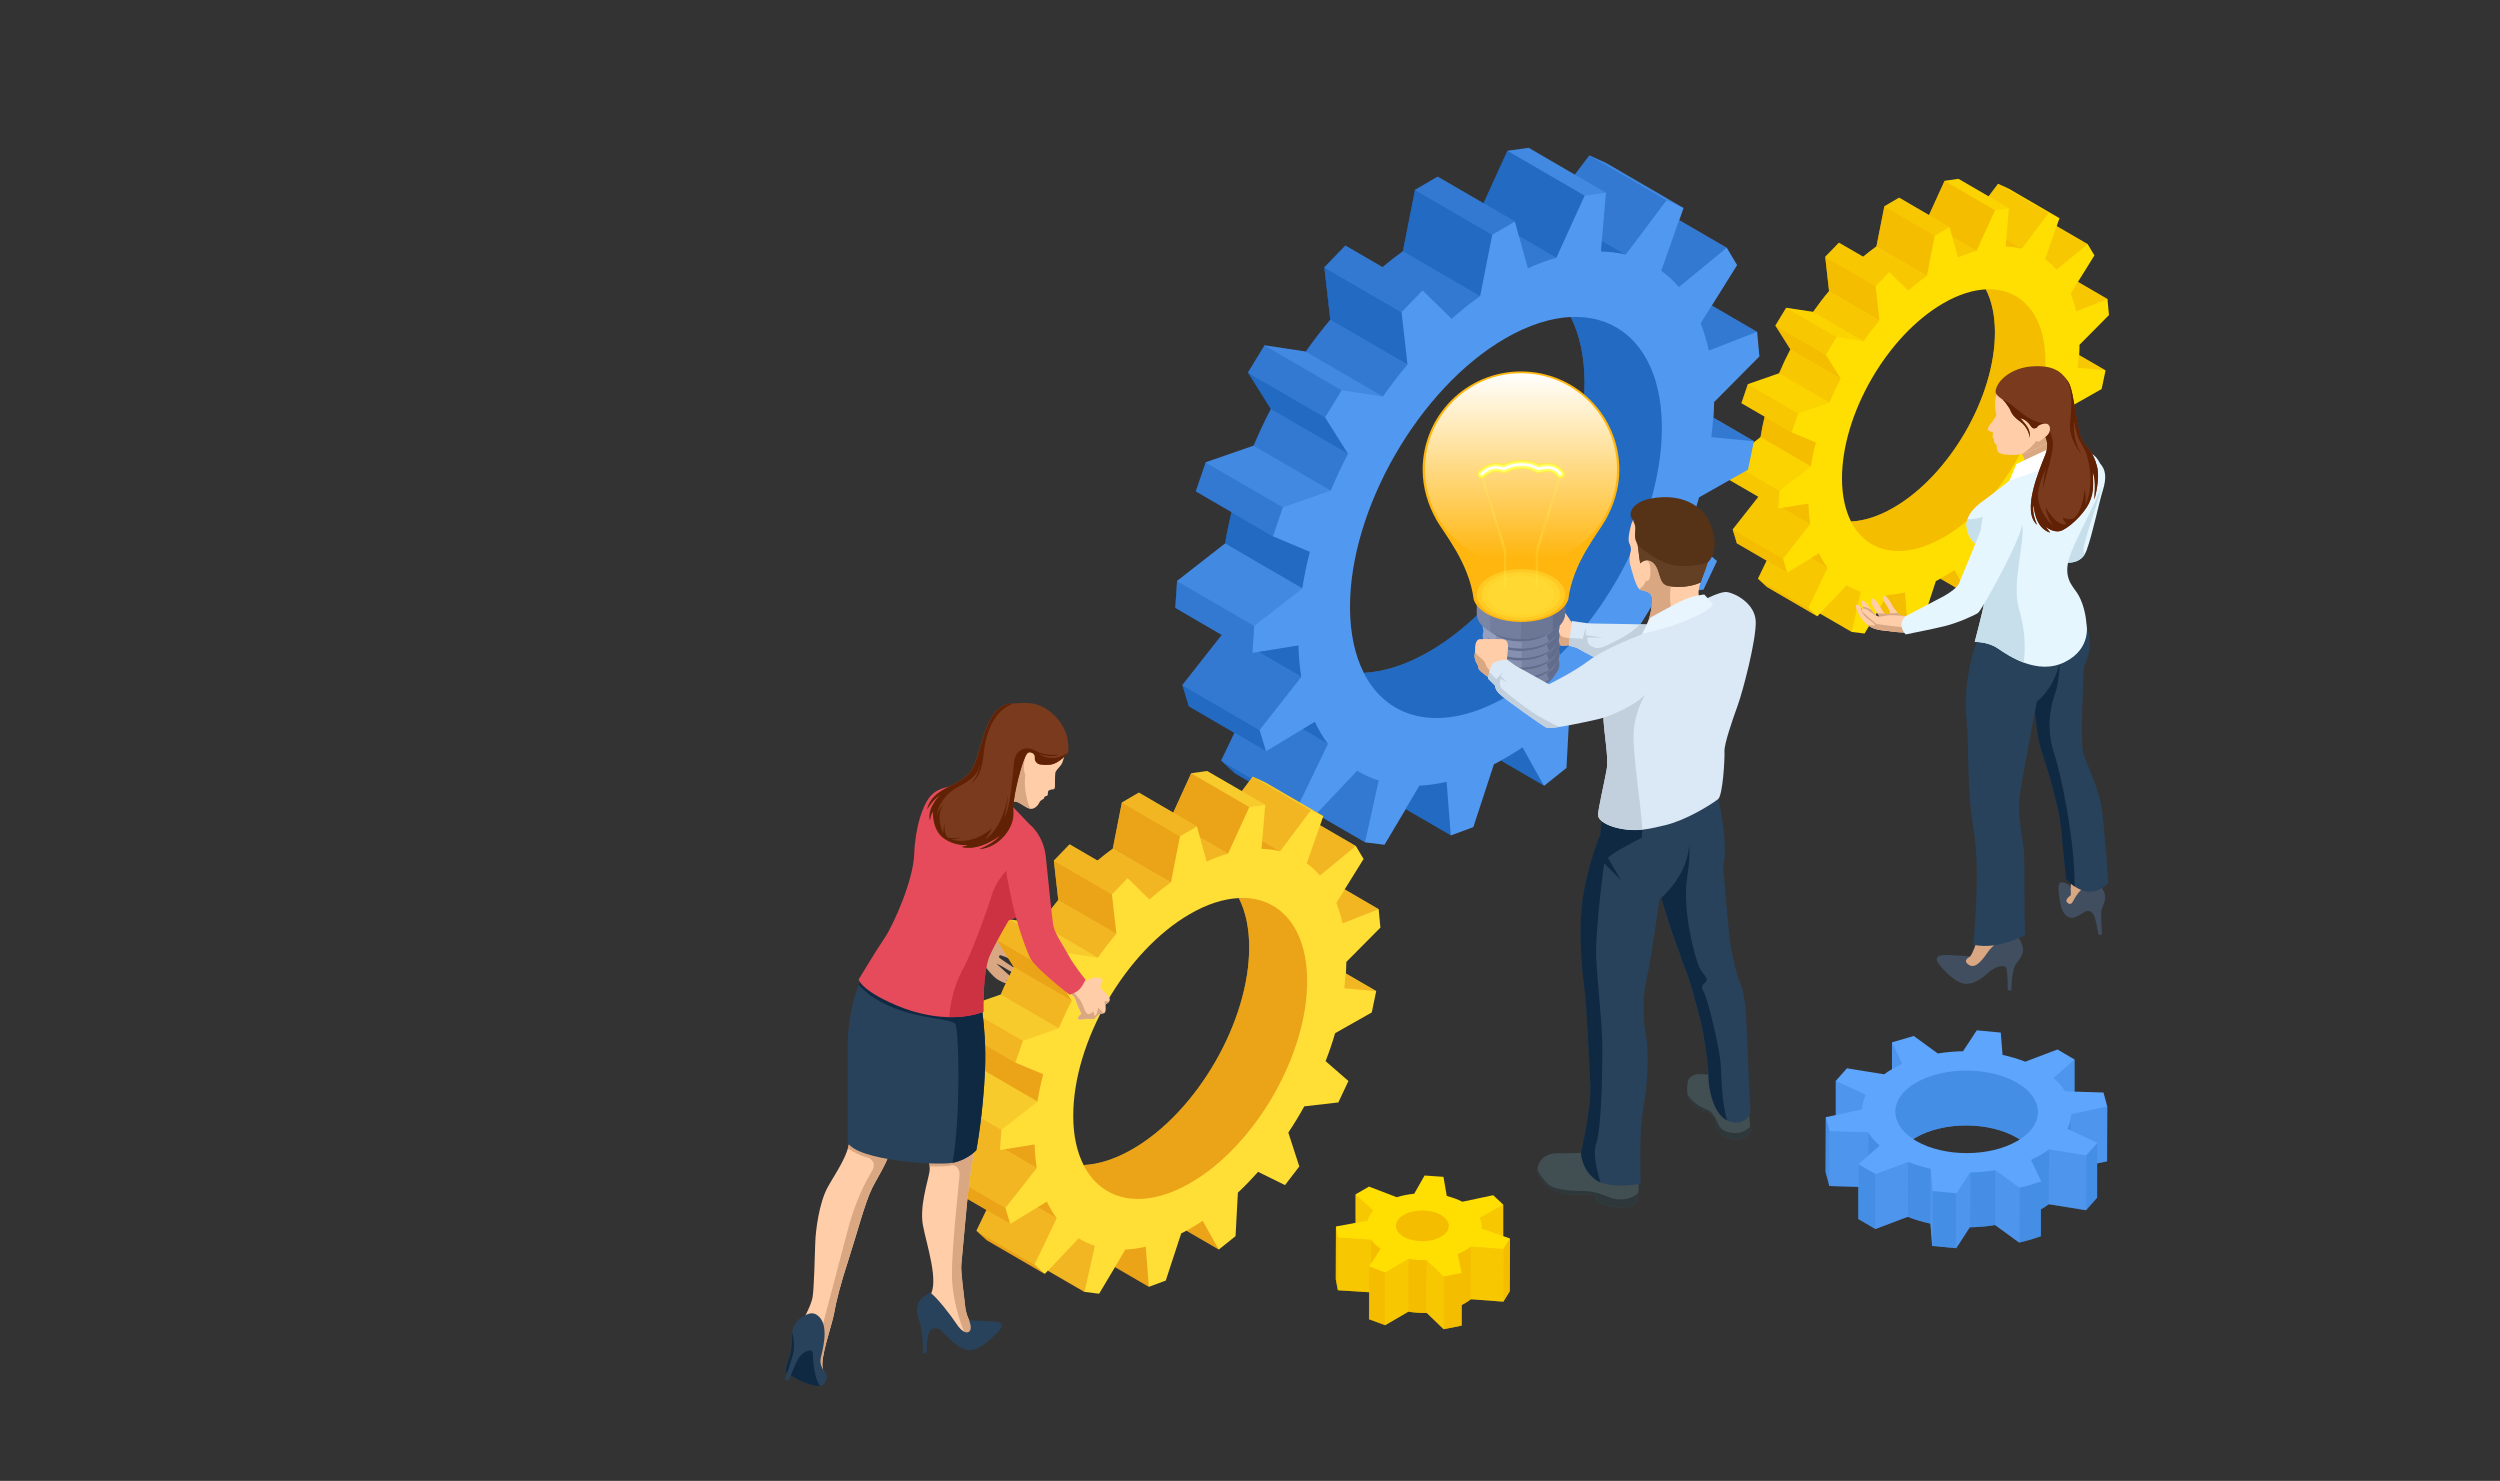 <?xml version="1.0" encoding="UTF-8"?>
<svg xmlns="http://www.w3.org/2000/svg" xmlns:xlink="http://www.w3.org/1999/xlink" viewBox="0 0 287 170">
  <rect x="0" y="0" width="287" height="170" fill="#333333" stroke="none"/>
  <defs>
    <style>
      .cls-1 {
        fill: none;
      }

      .cls-2 {
        fill: url(#_2);
      }

      .cls-3 {
        mask: url(#mask);
      }

      .cls-4 {
        fill: url(#_2-2);
      }

      .cls-5 {
        fill: #414e5f;
      }

      .cls-6 {
        opacity: .3;
      }

      .cls-6, .cls-7, .cls-8 {
        fill: #626d8d;
      }

      .cls-7, .cls-9 {
        opacity: .6;
      }

      .cls-10 {
        opacity: .5;
      }

      .cls-10, .cls-11 {
        fill: #ffde36;
      }

      .cls-12 {
        fill: #414e52;
      }

      .cls-13 {
        fill: #5198f0;
      }

      .cls-9, .cls-14, .cls-15, .cls-16 {
        mix-blend-mode: multiply;
      }

      .cls-14 {
        opacity: .2;
      }

      .cls-15, .cls-16 {
        opacity: .4;
      }

      .cls-17 {
        fill: #ffb710;
      }

      .cls-18 {
        fill: #ffff5d;
      }

      .cls-19 {
        fill: #d9a782;
      }

      .cls-20 {
        fill: #2e383b;
      }

      .cls-21 {
        fill: url(#linear-gradient);
      }

      .cls-22 {
        fill: #367ed6;
      }

      .cls-23 {
        fill: #ffcda8;
      }

      .cls-24 {
        fill: #ffcda8;
      }

      .cls-25 {
        fill: #e6f6ff;
      }

      .cls-26 {
        fill: #102942;
      }

      .cls-27 {
        isolation: isolate;
      }

      .cls-28 {
        mask: url(#mask-1);
      }

      .cls-29 {
        fill: #563317;
      }

      .cls-30 {
        fill: #d9a782;
      }

      .cls-31 {
        fill: #612104;
      }

      .cls-32 {
        fill: #7b86a6;
      }

      .cls-33 {
        fill: #495474;
      }

      .cls-34 {
        fill: #7a3a1d;
      }

      .cls-35 {
        fill: #fff;
      }

      .cls-36 {
        fill: #ffde01;
      }

      .cls-37 {
        fill: #ffeb43;
      }

      .cls-38 {
        fill: #5da5fd;
      }

      .cls-39 {
        fill: #044ba3;
      }

      .cls-40 {
        fill: #e8f5ff;
      }

      .cls-41 {
        fill: #29425b;
      }

      .cls-42 {
        fill: #c7deeb;
      }

      .cls-43 {
        fill: #ff7;
      }

      .cls-44, .cls-16 {
        fill: #eca600;
      }

      .cls-45 {
        fill: #fff850;
      }

      .cls-46 {
        fill: #634024;
      }

      .cls-47 {
        fill: #95a0c0;
      }

      .cls-48 {
        fill: #e54b5a;
      }

      .cls-49 {
        fill: #cc3241;
      }

      .cls-50 {
        fill: #de7b04;
      }

      .cls-51 {
        fill: #dbe8f5;
      }

      .cls-52 {
        fill: #c2cfdc;
      }
    </style>
    <linearGradient id="linear-gradient" x1="5329.62" y1="42.8" x2="5329.62" y2="64.01" gradientTransform="translate(5504.23) rotate(-180) scale(1 -1)" gradientUnits="userSpaceOnUse">
      <stop offset="0" stop-color="#fff"/>
      <stop offset="1" stop-color="#ffb710"/>
    </linearGradient>
    <linearGradient id="_2" data-name="   2" x1="5326.45" y1="56.34" x2="5326.45" y2="67.34" gradientTransform="translate(5504.23) rotate(-180) scale(1 -1)" gradientUnits="userSpaceOnUse">
      <stop offset="0" stop-color="#fff"/>
      <stop offset="1" stop-color="#000"/>
    </linearGradient>
    <mask id="mask" x="176.3" y="54.55" width="2.97" height="12.9" maskUnits="userSpaceOnUse">
      <polygon class="cls-2" points="176.3 67.45 176.57 67.45 176.57 63.24 179.27 54.62 179 54.55 176.3 63.2 176.3 67.45"/>
    </mask>
    <linearGradient id="_2-2" data-name="   2" x1="61.44" y1="56.34" x2="61.44" y2="67.34" gradientTransform="translate(110)" xlink:href="#_2"/>
    <mask id="mask-1" x="169.96" y="54.55" width="2.97" height="12.9" maskUnits="userSpaceOnUse">
      <polygon class="cls-4" points="172.93 67.45 172.65 67.45 172.65 63.24 169.96 54.62 170.22 54.55 172.93 63.2 172.93 67.45"/>
    </mask>
  </defs>
  <g class="cls-27">
    <g id="_レイヤー_2" data-name="レイヤー 2">
      <g id="_文字" data-name="文字">
        <g>
          <g>
            <path class="cls-19" d="M112.9,110.71s1.02,1.4,1.69,1.78c.67.38.97.46,1.02.3.05-.16-.1-.31-.1-.31,0,0,.58.33.6.1.02-.22-.25-.62-.25-.62l-1.49-1.34s.52.21,1,.52c.48.32,1.53.86,1.61.67.08-.19.27-.14-.17-.44-.44-.29-2.14-1.41-2.12-1.45.02-.05-.05-.3.21-.25.26.06,2.01.8,2.19.91.18.11.65-.24.29-.48-.37-.24-2.29-1.46-2.29-1.46,0,0,.21-.48.6-.32.4.16,1.56.33,1.56.27s-.16-.43-.95-.88c-.8-.45-2.32-.37-2.32-.37,0,0-1.86,1.61-1.88,1.67-.02.06.82,1.69.82,1.69Z"/>
            <g>
              <path class="cls-36" d="M238.69,39.62l3.42-3.45-.17-1.84-3.39-1.97,1.89-3.04-.77-1.29-3.56-2.07.32-.91-5.79-3.37-1.26-.58-1.09,1.44-3.46-2.01-1.59.23-1.79,3.93-3.43-2-1.69.99-.91,4.6c-.52.37-1.03.77-1.53,1.19l-2.78-1.61-1.57,1.62.44,3.93c-.64.76-1.25,1.56-1.83,2.39l-3.09-.47-1.24,2.04,1.72,2.73c-.47.9-.9,1.82-1.29,2.75l-3.59,1.25-.74,2.18,2.67,1.55c-.19.78-.35,1.56-.47,2.34l-3.6,2.81-.14,2.02,3.49,2.03-2.95,3.75.48,1.59,3.42,1.99-1,2.07,1.03.95,5.79,3.37.3-.32,3.66,2.12,1.45.18,1.59-2.67,3.39,1.97,1.67-.62,1.54-4.7c.18-.09.36-.18.53-.28l3.24,1.88,1.66-1.33.24-4.34c.69-.65,1.37-1.35,2.01-2.08l2.69,1.32,1.43-1.86-1.1-3.38c.56-.85,1.09-1.72,1.59-2.61l3.4-.39,1.01-2.14-2.28-1.98c.36-.92.68-1.86.95-2.79l3.66-2.07.45-2.14-3.03-1.76c.02-.38.04-.76.04-1.13ZM219.15,63.15s.02,0,.03,0h0s-.02,0-.03,0ZM217.38,58.28c-1.74,1.01-3.4,1.52-4.88,1.59-.66-1.3-1.03-2.94-1.04-4.9-.02-7.41,5.19-16.44,11.64-20.16,1.74-1.01,3.4-1.52,4.88-1.59.66,1.3,1.03,2.94,1.04,4.9.02,7.41-5.19,16.44-11.64,20.16Z"/>
              <g class="cls-9">
                <polygon class="cls-44" points="222.11 27.06 216.32 23.69 215.41 28.29 221.21 31.66 222.11 27.06"/>
                <polygon class="cls-44" points="215.76 36.78 215.32 32.86 209.53 29.49 209.97 33.42 215.76 36.78"/>
                <polygon class="cls-44" points="203.8 37.37 205.52 40.1 211.32 43.47 209.6 40.74 203.8 37.37"/>
                <path class="cls-44" d="M230.32,27.5l-.07.81c.65.01,1.27.09,1.86.23l-1.79-1.04Z"/>
                <polygon class="cls-44" points="224.1 27.15 226.91 28.78 229.03 24.13 223.24 20.77 221.45 24.7 223.81 26.07 224.1 27.15"/>
                <path class="cls-44" d="M227.98,33.22c.66,1.3,1.03,2.94,1.04,4.9.02,7.41-5.19,16.44-11.64,20.16-1.74,1.01-3.4,1.52-4.88,1.59,1.84,3.62,5.93,4.52,10.68,1.78,6.45-3.72,11.66-12.75,11.64-20.16-.02-5.41-2.81-8.46-6.83-8.27Z"/>
                <polygon class="cls-44" points="201.8 66.43 202.83 67.38 208.62 70.75 207.59 69.8 201.8 66.43"/>
                <polygon class="cls-44" points="204.69 64.14 198.9 60.78 199.38 62.37 205.17 65.74 204.69 64.14"/>
                <path class="cls-44" d="M207.91,64.08l1.9,1.1c-.37-.5-.7-1.05-.99-1.66l-.91.55Z"/>
                <path class="cls-44" d="M207.82,60.17c-.12-.74-.19-1.53-.22-2.36l-3,.49,3.22,1.87Z"/>
                <path class="cls-44" d="M208.46,50.8l-2.77-1.16-3.12-1.81c-.19.78-.35,1.56-.47,2.34l5.79,3.37c.14-.91.33-1.82.57-2.74Z"/>
                <path class="cls-44" d="M223.21,66.17c-.16.09-.31.18-.47.26l3.24,1.88-1.6-2.87c-.39.26-.77.5-1.17.72Z"/>
                <path class="cls-44" d="M216.66,68.3l-1.05,1.76,3.39,1.97-.31-4.02c-.7.16-1.38.26-2.03.29Z"/>
              </g>
              <g class="cls-15">
                <polygon class="cls-44" points="207.91 64.08 205.17 65.74 202.8 64.36 201.8 66.43 207.59 69.8 209.81 65.18 207.91 64.08"/>
                <path class="cls-44" d="M238.64,40.85c-.03.45-.07.91-.13,1.36l3.16.3-3.03-1.76s0,.07,0,.1Z"/>
                <path class="cls-44" d="M238.55,32.36l-.83,1.34c.25.63.46,1.31.62,2.04l3.61-1.41-3.39-1.97Z"/>
                <path class="cls-44" d="M236.11,25.96l-1.34,3.79c.48.35.92.75,1.32,1.22l3.57-2.94-3.56-2.07Z"/>
                <polygon class="cls-44" points="229.37 21.11 228.29 22.55 230.62 23.91 230.32 27.5 232.11 28.54 235.17 24.47 229.37 21.11"/>
                <polygon class="cls-44" points="216.32 23.69 222.11 27.06 223.81 26.07 218.01 22.7 216.32 23.69"/>
                <path class="cls-44" d="M208.14,35.81l5.79,3.37c.58-.83,1.2-1.63,1.83-2.39l-5.79-3.37c-.64.76-1.25,1.56-1.83,2.39Z"/>
                <path class="cls-44" d="M204.23,42.85l5.79,3.37c.39-.93.82-1.85,1.29-2.75l-5.79-3.37c-.47.9-.9,1.82-1.29,2.75Z"/>
                <polygon class="cls-44" points="206.43 47.47 200.64 44.1 199.9 46.28 205.69 49.64 206.43 47.47"/>
                <polygon class="cls-44" points="210.84 38.7 205.04 35.34 203.8 37.37 209.6 40.74 210.84 38.7"/>
                <path class="cls-44" d="M213.88,29.48l-2.78-1.61-1.57,1.62,5.79,3.37,1.57-1.62,2.18,2.13c.69-.61,1.4-1.18,2.13-1.7l-5.79-3.37c-.52.37-1.03.77-1.53,1.19Z"/>
                <path class="cls-44" d="M224.78,29.57c.73-.33,1.44-.59,2.14-.79l-2.81-1.63.67,2.42Z"/>
                <path class="cls-44" d="M208.92,70.43l3.66,2.13,1.03-4.63c-.57-.18-1.11-.43-1.62-.74l-3.07,3.25Z"/>
                <polygon class="cls-44" points="204.69 64.14 207.82 60.17 204.6 58.29 204.15 58.37 204.29 56.35 198.5 52.98 198.36 55 201.85 57.03 198.9 60.78 204.69 64.14"/>
              </g>
              <g class="cls-14">
                <polygon class="cls-44" points="230.63 21.68 229.37 21.11 235.17 24.47 236.43 25.05 230.63 21.68"/>
                <polygon class="cls-44" points="223.24 20.77 229.03 24.13 230.62 23.91 224.83 20.54 223.24 20.77"/>
                <polygon class="cls-44" points="198.5 52.98 204.29 56.35 207.89 53.54 202.1 50.17 198.5 52.98"/>
                <polygon class="cls-44" points="200.64 44.1 206.43 47.47 210.02 46.22 204.23 42.85 200.64 44.1"/>
                <polygon class="cls-44" points="205.04 35.34 210.84 38.7 213.93 39.17 208.14 35.81 205.04 35.34"/>
              </g>
            </g>
            <g>
              <path class="cls-13" d="M196.73,46.21l5.25-5.29-.26-2.82-5.2-3.02,2.9-4.65-1.18-1.98-5.46-3.17.49-1.4-8.88-5.16-1.93-.88-1.67,2.21-5.3-3.08-2.43.34-2.75,6.03-5.27-3.06-2.59,1.51-1.39,7.05c-.8.57-1.58,1.18-2.35,1.83l-4.26-2.48-2.41,2.49.68,6.02c-.98,1.17-1.92,2.39-2.81,3.66l-4.74-.72-1.9,3.12,2.63,4.19c-.72,1.38-1.38,2.79-1.98,4.21l-5.5,1.91-1.14,3.34,4.1,2.38c-.29,1.2-.54,2.4-.73,3.59l-5.52,4.31-.21,3.09,5.34,3.11-4.52,5.75.74,2.44,5.24,3.05-1.53,3.18,1.58,1.46,8.88,5.16.46-.49,5.61,3.26,2.22.28,2.44-4.1,5.2,3.02,2.56-.95,2.36-7.21c.27-.14.55-.28.82-.43l4.96,2.89,2.55-2.04.36-6.65c1.06-1,2.1-2.07,3.09-3.19l4.12,2.02,2.19-2.85-1.68-5.19c.86-1.3,1.68-2.64,2.44-4.01l5.21-.6,1.55-3.28-3.5-3.04c.55-1.42,1.04-2.85,1.45-4.28l5.61-3.17.68-3.27-4.64-2.7c.04-.59.06-1.17.07-1.73ZM166.76,82.28s.04,0,.05,0h0s-.04,0-.05,0ZM164.06,74.81c-2.67,1.54-5.21,2.33-7.49,2.44-1.01-1.99-1.58-4.51-1.59-7.51-.03-11.36,7.96-25.2,17.85-30.91,2.67-1.54,5.21-2.33,7.49-2.44,1.01,1.99,1.58,4.51,1.59,7.51.03,11.36-7.96,25.2-17.85,30.91Z"/>
              <g class="cls-9">
                <polygon class="cls-39" points="171.31 26.95 162.43 21.79 161.04 28.84 169.92 34 171.31 26.95"/>
                <polygon class="cls-39" points="161.58 41.86 160.9 35.84 152.02 30.68 152.69 36.7 161.58 41.86"/>
                <polygon class="cls-39" points="143.24 42.76 145.87 46.95 154.76 52.11 152.12 47.92 143.24 42.76"/>
                <path class="cls-39" d="M183.89,27.63l-.1,1.24c.99.02,1.94.14,2.85.36l-2.74-1.59Z"/>
                <polygon class="cls-39" points="174.36 27.09 178.67 29.59 181.92 22.46 173.04 17.3 170.29 23.33 173.91 25.44 174.36 27.09"/>
                <path class="cls-39" d="M180.31,36.39c1.01,1.99,1.58,4.51,1.59,7.51.03,11.36-7.96,25.2-17.85,30.91-2.67,1.54-5.21,2.33-7.49,2.44,2.82,5.55,9.09,6.93,16.37,2.73,9.89-5.71,17.88-19.55,17.85-30.91-.02-8.29-4.32-12.97-10.47-12.67Z"/>
                <polygon class="cls-39" points="140.16 87.32 141.74 88.77 150.62 93.93 149.04 92.48 140.16 87.32"/>
                <polygon class="cls-39" points="144.6 83.81 135.72 78.65 136.45 81.09 145.34 86.25 144.6 83.81"/>
                <path class="cls-39" d="M149.54,83.71l2.91,1.69c-.57-.77-1.08-1.61-1.51-2.54l-1.4.85Z"/>
                <path class="cls-39" d="M149.39,77.71c-.19-1.14-.3-2.35-.33-3.62l-4.6.75,4.94,2.87Z"/>
                <path class="cls-39" d="M150.38,63.35l-4.25-1.78-4.78-2.78c-.29,1.2-.54,2.4-.73,3.59l8.88,5.16c.22-1.39.51-2.8.87-4.2Z"/>
                <path class="cls-39" d="M173,86.91c-.24.14-.48.27-.72.4l4.96,2.89-2.45-4.4c-.59.39-1.19.76-1.79,1.11Z"/>
                <path class="cls-39" d="M162.95,90.19l-1.6,2.7,5.2,3.02-.48-6.16c-1.07.25-2.11.4-3.12.44Z"/>
              </g>
              <g class="cls-15">
                <polygon class="cls-39" points="149.54 83.71 145.34 86.25 141.69 84.14 140.16 87.32 149.04 92.48 152.45 85.4 149.54 83.71"/>
                <path class="cls-39" d="M196.66,48.1c-.05.69-.11,1.39-.2,2.09l4.85.46-4.64-2.7c0,.05,0,.1,0,.15Z"/>
                <path class="cls-39" d="M196.51,35.07l-1.28,2.05c.39.97.7,2.01.94,3.13l5.54-2.16-5.2-3.02Z"/>
                <path class="cls-39" d="M192.76,25.27l-2.05,5.82c.74.53,1.42,1.16,2.03,1.87l5.48-4.51-5.46-3.17Z"/>
                <polygon class="cls-39" points="182.44 17.82 180.78 20.04 184.36 22.12 183.89 27.63 186.64 29.22 191.32 22.99 182.44 17.82"/>
                <polygon class="cls-39" points="162.43 21.79 171.31 26.95 173.91 25.44 165.02 20.27 162.43 21.79"/>
                <path class="cls-39" d="M149.88,40.36l8.88,5.16c.89-1.27,1.83-2.49,2.81-3.66l-8.88-5.16c-.98,1.17-1.92,2.39-2.81,3.66Z"/>
                <path class="cls-39" d="M143.89,51.16l8.88,5.16c.6-1.43,1.26-2.83,1.98-4.22l-8.88-5.16c-.72,1.38-1.38,2.79-1.98,4.21Z"/>
                <polygon class="cls-39" points="147.27 58.24 138.39 53.08 137.25 56.42 146.14 61.58 147.27 58.24"/>
                <polygon class="cls-39" points="154.02 44.8 145.14 39.64 143.24 42.76 152.12 47.92 154.02 44.8"/>
                <path class="cls-39" d="M158.69,30.66l-4.26-2.48-2.41,2.49,8.88,5.16,2.41-2.49,3.34,3.26c1.06-.94,2.15-1.82,3.27-2.61l-8.88-5.16c-.8.57-1.58,1.18-2.35,1.83Z"/>
                <path class="cls-39" d="M175.4,30.8c1.12-.51,2.21-.91,3.28-1.21l-4.31-2.5,1.03,3.72Z"/>
                <path class="cls-39" d="M151.09,93.45l5.61,3.26,1.58-7.1c-.88-.28-1.71-.66-2.48-1.13l-4.71,4.98Z"/>
                <polygon class="cls-39" points="144.6 83.81 149.39 77.71 144.45 74.84 143.78 74.95 143.99 71.86 135.11 66.7 134.89 69.79 140.24 72.89 135.72 78.65 144.6 83.81"/>
              </g>
              <g class="cls-14">
                <polygon class="cls-39" points="184.37 18.71 182.44 17.82 191.32 22.99 193.26 23.87 184.37 18.71"/>
                <polygon class="cls-39" points="173.04 17.3 181.92 22.46 184.36 22.12 175.47 16.96 173.04 17.3"/>
                <polygon class="cls-39" points="135.11 66.7 143.99 71.86 149.51 67.55 140.63 62.39 135.11 66.7"/>
                <polygon class="cls-39" points="138.39 53.08 147.27 58.24 152.78 56.32 143.89 51.16 138.39 53.08"/>
                <polygon class="cls-39" points="145.14 39.64 154.02 44.8 158.77 45.52 149.88 40.36 145.14 39.64"/>
              </g>
            </g>
            <g>
              <path class="cls-11" d="M154.53,110.46l3.94-3.97-.2-2.12-3.9-2.27,2.17-3.49-.89-1.49-4.1-2.38.37-1.05-6.66-3.87-1.45-.66-1.25,1.66-3.98-2.31-1.83.26-2.06,4.52-3.95-2.3-1.95,1.14-1.04,5.29c-.6.43-1.18.89-1.76,1.37l-3.2-1.86-1.81,1.87.51,4.52c-.73.88-1.44,1.8-2.11,2.75l-3.56-.54-1.42,2.34,1.98,3.14c-.54,1.04-1.04,2.09-1.49,3.16l-4.13,1.44-.85,2.5,3.08,1.79c-.22.9-.4,1.8-.54,2.69l-4.14,3.23-.16,2.32,4.01,2.33-3.39,4.32.55,1.83,3.93,2.28-1.15,2.38,1.19,1.09,6.66,3.87.35-.37,4.21,2.44,1.67.21,1.83-3.07,3.9,2.27,1.92-.71,1.77-5.41c.21-.1.41-.21.61-.32l3.72,2.16,1.91-1.53.27-4.99c.8-.75,1.57-1.55,2.32-2.39l3.09,1.52,1.64-2.14-1.26-3.89c.65-.97,1.26-1.98,1.83-3.01l3.91-.45,1.16-2.46-2.62-2.28c.41-1.06.78-2.13,1.09-3.21l4.21-2.38.51-2.46-3.48-2.02c.03-.44.04-.88.05-1.3ZM132.05,137.52s.03,0,.04,0h0s-.03,0-.04,0ZM130.02,131.92c-2,1.16-3.91,1.75-5.62,1.83-.76-1.49-1.19-3.38-1.19-5.63-.02-8.52,5.97-18.9,13.39-23.19,2-1.16,3.91-1.75,5.62-1.83.76,1.49,1.19,3.38,1.19,5.63.02,8.52-5.97,18.91-13.39,23.19Z"/>
              <g class="cls-9">
                <polygon class="cls-50" points="135.46 96.01 128.8 92.14 127.75 97.43 134.42 101.3 135.46 96.01"/>
                <polygon class="cls-50" points="128.16 107.2 127.65 102.68 120.99 98.81 121.49 103.33 128.16 107.2"/>
                <polygon class="cls-50" points="114.4 107.88 116.38 111.02 123.04 114.89 121.07 111.75 114.4 107.88"/>
                <path class="cls-50" d="M144.9,96.52l-.08.93c.74.01,1.46.11,2.13.27l-2.06-1.2Z"/>
                <polygon class="cls-50" points="137.75 96.12 140.98 98 143.42 92.65 136.76 88.78 134.69 93.3 137.41 94.88 137.75 96.12"/>
                <path class="cls-50" d="M142.21,103.1c.76,1.49,1.19,3.38,1.19,5.63.02,8.52-5.97,18.91-13.39,23.19-2,1.16-3.91,1.75-5.62,1.83,2.12,4.16,6.82,5.2,12.28,2.04,7.42-4.28,13.41-14.66,13.39-23.19-.02-6.22-3.24-9.73-7.86-9.51Z"/>
                <polygon class="cls-50" points="112.09 141.3 113.28 142.39 119.94 146.26 118.76 145.17 112.09 141.3"/>
                <polygon class="cls-50" points="115.42 138.67 108.76 134.79 109.31 136.63 115.97 140.5 115.42 138.67"/>
                <path class="cls-50" d="M119.13,138.59l2.19,1.27c-.43-.57-.81-1.21-1.14-1.91l-1.05.64Z"/>
                <path class="cls-50" d="M119.02,134.09c-.14-.85-.22-1.76-.25-2.71l-3.45.56,3.7,2.15Z"/>
                <path class="cls-50" d="M119.76,123.32l-3.19-1.33-3.59-2.09c-.22.9-.4,1.8-.54,2.69l6.66,3.87c.16-1.05.39-2.1.66-3.15Z"/>
                <path class="cls-50" d="M136.73,140.99c-.18.1-.36.2-.54.3l3.72,2.16-1.84-3.3c-.44.29-.89.57-1.34.83Z"/>
                <path class="cls-50" d="M129.19,143.45l-1.2,2.02,3.9,2.27-.36-4.62c-.81.19-1.59.3-2.34.33Z"/>
              </g>
              <g class="cls-15">
                <polygon class="cls-50" points="119.13 138.59 115.97 140.5 113.24 138.91 112.09 141.3 118.76 145.17 121.31 139.86 119.13 138.59"/>
                <path class="cls-50" d="M154.47,111.88c-.03.52-.09,1.04-.15,1.57l3.64.34-3.48-2.02s0,.08,0,.12Z"/>
                <path class="cls-50" d="M154.37,102.11l-.96,1.54c.29.73.53,1.51.71,2.35l4.15-1.62-3.9-2.27Z"/>
                <path class="cls-50" d="M151.55,94.75l-1.54,4.36c.55.4,1.06.87,1.52,1.4l4.11-3.38-4.1-2.38Z"/>
                <polygon class="cls-50" points="143.81 89.17 142.56 90.83 145.25 92.39 144.9 96.52 146.96 97.72 150.47 93.04 143.81 89.17"/>
                <polygon class="cls-50" points="128.8 92.14 135.46 96.01 137.41 94.88 130.74 91.01 128.8 92.14"/>
                <path class="cls-50" d="M119.38,106.07l6.66,3.87c.67-.95,1.38-1.87,2.11-2.75l-6.66-3.87c-.73.88-1.44,1.8-2.11,2.75Z"/>
                <path class="cls-50" d="M114.89,114.18l6.66,3.87c.45-1.07.95-2.13,1.49-3.16l-6.66-3.87c-.54,1.04-1.04,2.09-1.49,3.16Z"/>
                <polygon class="cls-50" points="117.43 119.49 110.76 115.61 109.91 118.12 116.57 121.99 117.43 119.49"/>
                <polygon class="cls-50" points="122.49 109.41 115.83 105.53 114.4 107.88 121.07 111.75 122.49 109.41"/>
                <path class="cls-50" d="M125.99,98.8l-3.2-1.86-1.81,1.87,6.66,3.87,1.81-1.87,2.51,2.45c.8-.71,1.62-1.36,2.45-1.96l-6.66-3.87c-.6.43-1.18.89-1.76,1.37Z"/>
                <path class="cls-50" d="M138.52,98.9c.84-.38,1.66-.68,2.46-.91l-3.23-1.88.77,2.79Z"/>
                <path class="cls-50" d="M120.29,145.9l4.21,2.44,1.19-5.33c-.66-.21-1.28-.5-1.86-.85l-3.53,3.73Z"/>
                <polygon class="cls-50" points="115.42 138.67 119.02 134.09 115.31 131.94 114.8 132.02 114.96 129.7 108.3 125.83 108.14 128.15 112.15 130.48 108.76 134.79 115.42 138.67"/>
              </g>
              <g class="cls-14">
                <polygon class="cls-50" points="145.26 89.83 143.81 89.17 150.47 93.04 151.92 93.7 145.26 89.83"/>
                <polygon class="cls-50" points="136.76 88.78 143.42 92.65 145.25 92.39 138.58 88.52 136.76 88.78"/>
                <polygon class="cls-50" points="108.3 125.83 114.96 129.7 119.11 126.47 112.44 122.6 108.3 125.83"/>
                <polygon class="cls-50" points="110.76 115.61 117.43 119.49 121.56 118.05 114.89 114.18 110.76 115.61"/>
                <polygon class="cls-50" points="115.83 105.53 122.49 109.41 126.05 109.95 119.38 106.07 115.83 105.53"/>
              </g>
            </g>
            <g>
              <g>
                <path class="cls-23" d="M180.5,71.55s-1.04-1.59-1.38-1.9c-.34-.31-.88-.38-1.33-.38s-.89.04-1.36.11c-.47.07-.69.5-.82.76-.13.26-.71.64-.42,1.09.29.45.66.43.71.76.05.33-.18.43.22.65.4.22.67.26.69.51.02.25-.32.37.51.37s.86-.1,1.29.16c.43.26.31.43.81.44.5.01.92-.09.92-.09l.17-2.48Z"/>
                <g>
                  <path class="cls-19" d="M175.38,71.46c.42.26,2.03.47,2.72.67.77.23.59.55,1.14.89.3.19.77.25,1.14.26l-.05.74s-.42.1-.92.09c-.5-.01-.38-.18-.81-.44-.43-.26-.45-.16-1.29-.16s-.49-.12-.51-.37c-.02-.25-.29-.29-.69-.51-.4-.22-.17-.32-.22-.65-.04-.26-.27-.3-.51-.52Z"/>
                  <path class="cls-19" d="M177.18,70.74c-.28.09-1.16.07-1.52.1-.35.02-.48.21-.38.52-.03-.04-.07-.08-.1-.13-.1-.15-.1-.29-.06-.42.36-.18,1.01-.28,1.08-.3.1-.03.82-.54.82-.54,0,0,.49.21.59.23.1.02-.16.45-.44.54Z"/>
                </g>
                <path class="cls-51" d="M180.44,71.29l-.32,2.83.87.24s1.7.97,2.22,1.15c.51.18,6.17-1.44,6.17-1.44l.17-2.37s-4.53-.1-5.49-.1-1.82-.05-1.82-.05l-1.8-.26Z"/>
                <path class="cls-52" d="M180.12,74.12l.1-.9,1.48.12.34-1.29v.87l2.01.28-1.81-.02s-.12.71.34.94c.47.23.7.4,1.41.16.65-.22,3.46-1.56,4.23-2.61.77.02,1.33.03,1.33.03l-.17,2.37s-5.65,1.63-6.17,1.44c-.51-.18-2.22-1.15-2.22-1.15l-.87-.24Z"/>
              </g>
              <g>
                <g>
                  <path class="cls-33" d="M173.04,78.63c.91.51,2.37.5,3.25-.03.27-.16.45-.34.55-.54-.28.53-.55,1.06-.83,1.59-.06.12-.18.24-.34.34-.55.33-1.45.34-2.01.02-.18-.1-.3-.22-.37-.35-.28-.53-.56-1.06-.84-1.59.11.21.31.4.6.56Z"/>
                  <path class="cls-8" d="M178.68,71.82v4.97l-.18.75c-.09.11-.18.23-.27.34-.18.23-.44.45-.76.64-1.52.91-4.01.93-5.58.06-.36-.2-.63-.43-.83-.68-.09-.11-.18-.23-.27-.34l-.26-1.22v-4.53h8.15Z"/>
                  <g>
                    <path class="cls-47" d="M170.49,75.38c.11-.17.22-.34.33-.52-.53.84-.2,1.83.98,2.49,1.6.9,4.17.88,5.73-.06,1.13-.67,1.42-1.63.89-2.46.11.17.22.34.33.52.57.89.25,1.94-.97,2.67-1.7,1.01-4.48,1.04-6.23.06-1.29-.72-1.65-1.79-1.07-2.71Z"/>
                    <path class="cls-8" d="M178.43,74.84c.11.17.22.34.33.52.57.89.25,1.94-.97,2.67l-.25-.73c1.13-.67,1.42-1.63.89-2.46Z"/>
                    <path class="cls-7" d="M174.67,78.01c1.04,0,2.08-.25,2.86-.72l.25.73c-.85.51-1.98.77-3.11.78v-.79Z"/>
                    <path class="cls-6" d="M174.67,78.8c-1.12,0-2.25-.23-3.11-.71l.24-.73c.8.45,1.84.67,2.87.66v.79Z"/>
                  </g>
                  <g>
                    <path class="cls-47" d="M170.49,74.29c.11-.17.22-.35.33-.52-.53.84-.2,1.83.98,2.49,1.6.9,4.17.88,5.73-.06,1.13-.67,1.42-1.63.89-2.46.11.17.22.34.33.52.57.89.25,1.94-.97,2.67-1.7,1.01-4.48,1.04-6.23.06-1.29-.72-1.65-1.79-1.07-2.71Z"/>
                    <path class="cls-8" d="M178.43,73.75c.11.17.22.34.33.52.57.89.25,1.94-.97,2.67l-.25-.73c1.13-.67,1.42-1.63.89-2.46Z"/>
                    <path class="cls-7" d="M174.67,76.92c1.04,0,2.08-.25,2.86-.72l.25.73c-.85.51-1.98.77-3.11.78v-.79Z"/>
                    <path class="cls-6" d="M174.67,77.71c-1.12,0-2.25-.23-3.11-.72l.24-.73c.8.45,1.84.67,2.87.66v.79Z"/>
                  </g>
                  <g>
                    <path class="cls-47" d="M170.49,73.2c.11-.17.22-.35.33-.52-.53.84-.2,1.83.98,2.49,1.6.9,4.17.88,5.73-.06,1.13-.67,1.42-1.63.89-2.46.11.17.22.34.33.51.57.89.25,1.94-.97,2.67-1.7,1.01-4.48,1.04-6.23.06-1.29-.72-1.65-1.79-1.07-2.71Z"/>
                    <path class="cls-8" d="M178.43,72.66c.11.17.22.34.33.51.57.89.25,1.94-.97,2.67l-.25-.73c1.13-.67,1.42-1.63.89-2.46Z"/>
                    <path class="cls-7" d="M174.67,75.83c1.04,0,2.08-.25,2.86-.72l.25.73c-.85.51-1.98.77-3.11.78v-.79Z"/>
                    <path class="cls-6" d="M174.67,76.62c-1.12,0-2.25-.23-3.11-.72l.24-.73c.8.45,1.84.67,2.87.66v.79Z"/>
                  </g>
                  <g>
                    <path class="cls-47" d="M170.49,72.11c.11-.17.22-.35.33-.52-.53.84-.2,1.83.98,2.49,1.6.9,4.17.88,5.73-.06,1.13-.67,1.42-1.63.89-2.46.11.17.22.34.33.52.57.89.25,1.94-.97,2.67-1.7,1.01-4.48,1.04-6.23.06-1.29-.72-1.65-1.79-1.07-2.71Z"/>
                    <path class="cls-8" d="M178.43,71.57c.11.17.22.34.33.52.57.89.25,1.94-.97,2.67l-.25-.73c1.13-.67,1.42-1.63.89-2.46Z"/>
                    <path class="cls-7" d="M174.67,74.74c1.04,0,2.08-.25,2.86-.72l.25.73c-.85.51-1.98.77-3.11.78v-.79Z"/>
                    <path class="cls-6" d="M174.67,75.53c-1.12,0-2.25-.23-3.11-.71l.24-.73c.8.45,1.84.67,2.87.66v.79Z"/>
                  </g>
                  <g>
                    <path class="cls-47" d="M170.49,71.02c.11-.17.22-.35.33-.52-.53.84-.2,1.83.98,2.49,1.6.9,4.17.88,5.73-.06,1.13-.67,1.42-1.63.89-2.46.11.17.22.34.33.52.57.89.25,1.94-.97,2.67-1.7,1.01-4.48,1.04-6.23.06-1.29-.72-1.65-1.79-1.07-2.71Z"/>
                    <path class="cls-8" d="M178.43,70.48c.11.17.22.34.33.52.57.89.25,1.94-.97,2.67l-.25-.73c1.13-.67,1.42-1.63.89-2.46Z"/>
                    <path class="cls-7" d="M174.67,73.65c1.04,0,2.08-.25,2.86-.72l.25.73c-.85.51-1.98.77-3.11.78v-.79Z"/>
                    <path class="cls-6" d="M174.67,74.44c-1.12,0-2.25-.23-3.11-.72l.24-.73c.8.45,1.84.67,2.87.66v.79Z"/>
                  </g>
                  <g>
                    <path class="cls-32" d="M171.07,70.4c2.01,1.13,5.22,1.09,7.17-.07.96-.57,1.44-1.32,1.44-2.06,0,1.04,0,1.09,0,2.12,0,.74-.48,1.48-1.44,2.06-1.95,1.17-5.16,1.2-7.17.07-1.02-.57-1.54-1.33-1.54-2.1,0-1.04,0-1.09,0-2.12,0,.76.52,1.53,1.54,2.1Z"/>
                    <path class="cls-8" d="M179.68,68.27c0,1.04,0,1.09,0,2.12,0,.74-.48,1.48-1.44,2.06v-2.12c.95-.57,1.43-1.32,1.43-2.06Z"/>
                    <path class="cls-7" d="M174.61,71.23c1.32,0,2.64-.3,3.63-.9v2.12c-.99.6-2.31.9-3.63.9v-2.12Z"/>
                    <path class="cls-6" d="M174.61,73.35c-1.27,0-2.55-.27-3.53-.82v-2.12c.98.55,2.26.83,3.53.82v2.12Z"/>
                  </g>
                </g>
                <path class="cls-17" d="M174.61,71.4c-1.41,0-2.83-.31-3.91-.93-.81-.47-1.32-1.05-1.52-1.65-.52-4.23-3.45-7.64-4.29-9.15-.95-1.71-1.57-3.64-1.57-5.74,0-6.23,5.05-11.29,11.29-11.29s11.29,5.05,11.29,11.29c0,2.1-.62,4.03-1.57,5.74-.84,1.51-3.77,4.92-4.29,9.15-.2.61-.71,1.18-1.52,1.65-1.08.62-2.49.93-3.91.93Z"/>
                <path class="cls-21" d="M163.59,53.87c0,6.09,4.94,11.02,11.02,11.02s11.02-4.94,11.02-11.02-4.94-11.02-11.02-11.02-11.02,4.93-11.02,11.02Z"/>
                <path class="cls-10" d="M171.08,70.4c2.01,1.13,5.22,1.09,7.17-.07,1.95-1.17,1.91-3.03-.1-4.16-2.01-1.13-5.22-1.1-7.17.07-1.95,1.17-1.91,3.03.1,4.16Z"/>
                <path class="cls-10" d="M171.47,70.17c1.79,1,4.64.97,6.38-.06,1.74-1.04,1.7-2.69-.09-3.69-1.79-1-4.64-.97-6.38.06-1.74,1.04-1.7,2.69.09,3.7Z"/>
                <path class="cls-10" d="M171.94,69.89c1.52.85,3.94.83,5.42-.05,1.48-.88,1.44-2.29-.08-3.14-1.52-.85-3.94-.83-5.42.05-1.47.88-1.44,2.29.08,3.14Z"/>
                <g>
                  <g class="cls-3">
                    <polygon class="cls-45" points="176.3 67.45 176.57 67.45 176.57 63.24 179.27 54.62 179 54.55 176.3 63.2 176.3 67.45"/>
                  </g>
                  <g class="cls-28">
                    <polygon class="cls-45" points="172.93 67.45 172.65 67.45 172.65 63.24 169.96 54.62 170.22 54.55 172.93 63.2 172.93 67.45"/>
                  </g>
                  <g>
                    <path class="cls-37" d="M179.13,54.94c.11,0,.21-.03.3-.1.23-.17.29-.49.12-.73-.05-.07-.54-.73-1.33-.91-.54-.12-1.22,0-1.57.07-.33-.19-1.01-.48-1.94-.46-.96-.02-1.74.29-2.1.46-.31-.08-.88-.19-1.41-.07-.73.17-1.39.77-1.46.84-.21.2-.22.53-.02.74.2.21.53.22.74.02.14-.13.59-.49.97-.58.38-.09.9.05,1.06.1.15.05.31.04.44-.04,0,0,.78-.45,1.77-.43h.02c.95-.02,1.51.38,1.53.39.13.1.3.13.46.09.31-.09.94-.2,1.29-.12.34.08.63.39.71.51.1.14.26.22.42.22Z"/>
                    <path class="cls-18" d="M170.09,54.8c.09,0,.19-.03.26-.1h0c.15-.14.62-.52,1.04-.61.49-.11,1.13.11,1.13.11.11.04.23.03.33-.03,0,0,.81-.47,1.85-.44,0,0,.01,0,.02,0,1.01-.02,1.61.42,1.62.42.1.07.22.1.34.06.23-.07.93-.21,1.36-.12.46.11.79.55.79.56.12.17.36.21.54.09.17-.12.21-.36.09-.54-.02-.03-.5-.69-1.25-.86-.54-.12-1.24,0-1.56.08-.29-.17-.97-.49-1.92-.47-.98-.02-1.77.31-2.09.47-.28-.08-.87-.2-1.4-.08-.71.16-1.37.78-1.39.8-.15.15-.16.39-.02.54.08.08.18.12.28.12Z"/>
                    <path class="cls-43" d="M170.09,54.66c.06,0,.12-.02.17-.07,0,0,.56-.52,1.1-.65.45-.1,1.03.05,1.21.11.07.02.15.02.21-.02,0,0,.84-.49,1.92-.46h.01c1.06-.02,1.69.44,1.7.45.06.05.14.06.22.04,0,0,.88-.24,1.42-.12.51.12.87.61.87.61.08.11.23.14.35.06.11-.08.14-.23.06-.34-.02-.03-.47-.65-1.17-.81-.54-.12-1.28.03-1.56.1-.25-.15-.91-.5-1.9-.48-1.01-.02-1.8.34-2.08.48-.24-.07-.84-.22-1.38-.09-.67.15-1.3.74-1.33.77-.1.09-.1.25-.01.35.05.05.11.08.18.08Z"/>
                    <path class="cls-35" d="M170.09,54.55s.07-.01.09-.04c0,0,.58-.54,1.15-.67.57-.13,1.27.11,1.27.12.04.01.08,0,.12-.01,0,0,.87-.5,1.98-.48h0c1.11-.02,1.76.47,1.77.47.03.03.08.03.12.02,0,0,.91-.25,1.48-.12.55.13.93.65.94.65.04.06.13.08.19.03.06-.04.08-.13.03-.19-.02-.02-.44-.61-1.1-.76-.55-.13-1.32.05-1.55.11-.19-.13-.86-.51-1.88-.49-1.04-.02-1.85.37-2.07.49-.19-.06-.82-.23-1.37-.11-.64.15-1.25.72-1.28.74-.06.05-.06.14,0,.19.03.03.06.04.1.04Z"/>
                  </g>
                </g>
              </g>
              <g>
                <g>
                  <path class="cls-12" d="M200.26,124.68s.18,1.27.34,1.98c.16.72.34,2.67.36,3.35,0,0-.49.65-1.36.77-.86.12-2.12-.12-2.61-1.48l-.1-.89s-.6-.89-1.18-.89-1.4-.76-1.74-1.27c-.34-.51-.31-1.28-.25-1.91.06-.63.6-1.01,1.34-1.04.75-.03,2.04.24,2.04.24l3.16,1.13Z"/>
                  <path class="cls-20" d="M196,127.39c.66.25,1.13,1.34,1.32,1.82.19.48,1.03.94,2.16.85.64-.05,1.13-.41,1.44-.72.02.28.03.51.04.68,0,0-.49.65-1.36.77-.86.12-2.12-.12-2.61-1.48l-.1-.89s-.6-.89-1.18-.89-1.4-.76-1.74-1.27c-.12-.18-.19-.38-.24-.61.64,1.06,1.7,1.52,2.26,1.74Z"/>
                  <path class="cls-12" d="M183.33,130.79c.01.28-.33,1.46-.69,1.5-.36.05-2.77.13-3.71.09-.94-.04-2.46.39-2.43,2.13,0,0,.37,1.46,1.85,2.13,1.47.67,3.34.43,3.9.46.57.03,1.08.21,1.08.21l-.11.66s.82.28,1.68.49c.86.21,2.35.28,3.03-.46,0,0,.24-1.42.19-2.04-.04-.62-.31-1.56-.55-2.23-.24-.67-.37-2.19-.37-2.19l-3.87-.75Z"/>
                  <path class="cls-20" d="M178.35,136.65c-1.48-.67-1.85-2.13-1.85-2.13,0-.06,0-.12,0-.18.36.64.95,1.52,1.59,1.85,1.06.55,3.13.52,4.04.55.91.03,2.09.48,2.64.71.48.21,2.09.59,3.3-.5-.06.54-.14,1.06-.14,1.06-.67.75-2.16.67-3.03.46-.86-.21-1.68-.49-1.68-.49l.11-.66s-.51-.18-1.08-.21c-.57-.03-2.43.21-3.9-.46Z"/>
                  <path class="cls-41" d="M191.93,93.99l.84-3,3.82-2.05s.66,2.73.87,3.69c.21.96.89,4.87.36,6.71,0,0,.61,7.95.88,9.36.27,1.41.67,3.34,1.03,4.02.37.68.71,2.59.77,4.82.07,2.23.45,10.24.45,10.24,0,0-.62,1.61-2.5.93-1.87-.68-2.37-4.19-2.32-5.01.04-.82-.51-5-.99-6.77-.48-1.78-.96-3.75-1.42-4.97-.27-.73-2.75-7.21-3.39-10.35-.63-3.14,1.59-7.62,1.59-7.62Z"/>
                  <path class="cls-26" d="M197.56,122.45c-.08-1.92-1.52-7.82-1.96-8.56-.44-.74-.09-.78.24-1.19.33-.41-.33-.78-.78-1.72-.45-.94-1.97-6.43-1.37-10.24.59-3.81,0-4.56,0-4.56l-2.86.71c-.44,1.47-.78,3.25-.48,4.73.64,3.14,3.12,9.62,3.39,10.35.45,1.22.94,3.2,1.42,4.97.48,1.78,1.03,5.95.99,6.77-.04.79.41,4.06,2.11,4.91-.57-2.12-.63-4.45-.7-6.18Z"/>
                  <path class="cls-41" d="M192.78,90.99s1.39,3.7,1.1,6.36c-.4,3.58-3.38,5.89-3.38,5.89,0,0-.9,6.66-1.5,9.33-.6,2.68-.24,5.19,0,6.56.23,1.37.25,4.58-.33,7.93-.58,3.35-.31,8.84-.31,8.84,0,0-3.65.67-5.22-.5-1.57-1.17-1.64-3.04-1.64-3.04,0,0,1.2-5.06,1.07-7.87-.13-2.81-.4-9.13-.7-11.28-.3-2.14-.74-7.33,0-11.07.74-3.75,1.84-6.29,1.84-6.29l.5-4.55s2.18,1,4.15.94c1.97-.07,4.42-1.24,4.42-1.24Z"/>
                  <path class="cls-26" d="M184.2,91.3l-.5,4.55s-1.11,2.54-1.84,6.29c-.74,3.75-.3,8.93,0,11.07.3,2.14.57,8.47.7,11.28.13,2.81-1.07,7.87-1.07,7.87,0,0,.07,1.87,1.64,3.04.18.14.39.25.62.34-.5-1.52-.88-3.38-.51-4.45.6-1.73.71-7.81.71-10.76s-.53-7.29-.7-10.44c-.16-3.15.91-10.98.91-10.98l1.93,1.93-1.49-2.54c.16-.45,3.86-2.32,3.86-2.32l.37-3.97c-.16.02-.32.03-.48.04-1.98.07-4.15-.94-4.15-.94Z"/>
                </g>
                <g>
                  <path class="cls-23" d="M196.9,69.9s-1.96-.42-1.91-1.91c.05-1.49,1.59-3.57,1.37-5.85-.22-2.28-2.1-3.82-4.28-4.41-2.18-.59-4.45,1.13-4.82,2.5-.37,1.37-.35,1.92-.18,2.22.16.3.18.72.11.92-.08.2-.21.92-.03,1.53.18.6.66,2.64,1.15,2.8.49.16,1.21.2,1.33.84.12.63-.15,2.13-.54,3.08,0,0,1.41,1.33,4.63.8,3.22-.53,3.18-2.53,3.18-2.53Z"/>
                  <path class="cls-19" d="M189.1,71.63c.38-.95.65-2.45.54-3.08-.12-.63-.84-.67-1.33-.84-.04-.01-.07-.04-.11-.07.34-.25.74-.66.8-1.22.1-1,.1-2.39.1-2.39,0,0,2.45,1.42,2.84,1.42s-1.02,3.91.53,5.7c.59.68-.12,1.09-1.23,1.33-1.47-.22-2.14-.85-2.14-.85Z"/>
                  <path class="cls-23" d="M188.74,65.01s-.08-.63.34-.59c.42.04.45,1.25.34,1.79-.11.55-.52.78-.59-.05-.07-.84-.1-1.15-.1-1.15Z"/>
                  <path class="cls-29" d="M189.97,57.15c2.23-.28,4.01.2,5.35,1.45,1.34,1.24,2.24,4.48.73,5.99h0c-.25.82-.59,1.58-.81,2.27-1.2.56-2.81.61-3.77.38-1.1-.27-.77-1.74-1.59-2.57-.82-.83-1.58,0-1.58,0,0,0-.18-1.13-.23-1.71-.04-.58-.33-.74-.37-1.32-.04-.58.14-1.17-.1-1.58-.07-.12-.1-.24-.1-.35,0,0-.27-.12-.31-.64-.04-.52.56-1.64,2.79-1.91Z"/>
                  <path class="cls-46" d="M188.29,64.67s-.18-1.13-.23-1.71c-.01-.14-.04-.26-.07-.36.65.54,2.1,1.65,3.4,2.1,1.4.49,3.19.29,4.65-.1-.25.82-.59,1.58-.81,2.27-1.2.56-2.81.61-3.77.38-1.1-.27-.77-1.74-1.59-2.57-.82-.83-1.58,0-1.58,0Z"/>
                </g>
                <path class="cls-51" d="M184.45,88.31c.25-1.44-.34-4.05-.4-6.33-.06-2.28-.16-6.25,4.46-9.21l6.34-3.5s2.51-1.43,3.41-1.3c.91.12,3.23,1.29,3.3,3.39.06,2.1-1.46,7.93-2.05,9.56-.64,1.77-1.58,4.51-1.54,5.32.04.81-.18,5.08-.74,5.51-.87.66-3.59,2.36-5.97,2.96-.62.15-1.85.45-2.71.54-2.44.26-5.07-.64-5.09-1.69,0-.62.74-3.82,1-5.26Z"/>
                <path class="cls-52" d="M189.55,78.72l-2.19-2.55s-1.02.06-2.27.13c-1.13,2.11-1.08,4.22-1.04,5.67.06,2.28.65,4.89.4,6.33-.25,1.44-1,4.63-1,5.26.02,1.02,2.7,1.92,5.09,1.69-.14-2.76-1.09-8.44-1.01-11.01.11-3.19,2.01-5.52,2.01-5.52Z"/>
                <path class="cls-40" d="M195.65,68.25s-1.36.11-2.65.75c-1.14.56-3.55,1.91-3.55,1.91l-.94,1.86s3.98-.8,6.81-2.34c1.84-1.01,1.17-1.27,1.17-1.27l-.83-.9Z"/>
              </g>
              <g>
                <path class="cls-23" d="M172.31,73.37s.54-.04.71.33c.17.37.09.92.06,1.19-.02.27-.1.92-.1.92l.37.46-1.81,1.96s-1.73-1.17-1.78-1.44c-.05-.27-.11-.48-.24-.65-.13-.17-.27-.69-.24-.88.02-.2.07-.43.06-.71-.01-.28.02-1.16.58-1.18s2.39,0,2.39,0Z"/>
                <path class="cls-19" d="M171.54,78.23s-1.73-1.17-1.78-1.44c-.05-.27-.11-.48-.24-.65-.13-.17-.27-.69-.24-.88.02-.12.04-.27.05-.42.07.12.16.26.29.38.34.32.76.53.91.97.15.44.37.78.99,1.19.14.09.32.22.49.37l-.46.5Z"/>
                <path class="cls-51" d="M173.04,75.74s-1.33-.04-1.73.54c-.4.58-.47,1.64-.47,1.64l.8.8s-.07.37.5.94c.56.56,4.91,3.65,5.41,3.88.5.23,4.88-.73,6.08-1.02,1.2-.28,6.28-2.23,6.62-5.04.34-2.82-1.75-4.65-1.75-4.65,0,0-4.21,1.56-6.05,2.97-1.84,1.4-4.64,2.75-4.64,2.75l-3.79-2.11-.98-.7Z"/>
                <path class="cls-52" d="M175.84,81.72c.8.53,2.26,1.3,3.14,1.74-.72.11-1.27.16-1.43.08-.5-.23-4.85-3.32-5.41-3.88-.56-.56-.5-.94-.5-.94l-.8-.8s.02-.34.12-.75l.83.79.76-.83-.28.48.74.74-.74-.46s-.26.71.1,1.11c.36.4,2.33,1.95,3.46,2.71Z"/>
              </g>
            </g>
            <g>
              <g>
                <path class="cls-24" d="M219.27,70.97l-1.18-.39s-.67-.67-.84-1.06c-.17-.39-.68-1.12-.93-1.1-.25.02-.25.29.08.8.33.51.77,1.2.5,1.26-.27.06-.39.02-.58-.1-.18-.13-1-1.8-1.37-1.66-.37.14-.05.68.18,1.1.23.42.75.98.63,1.08-.12.1-.69-.51-.99-.95-.29-.44-.69-1.02-.91-1.02s-.16.35,0,.77c.16.42.27.56.23.58-.03.02-.57-.81-.82-.87-.25-.06-.33.2,0,.88.33.68.93,1.44,1.64,1.78.7.33,1.78.36,1.78.36l2.57-1.45Z"/>
                <path class="cls-30" d="M217.9,70.37c-.3.02-.64.04-.93.05-.01.03-.03.05-.07.06-.22.05-.35.03-.49-.05-.4,0-.61-.02-.71,0-.03,0-.1-.02-.2-.07.18.26.34.48.27.54-.11.1-.65-.47-.96-.9-.27-.15-.54-.28-.66-.3-.14-.02-.23-.05-.3-.06,0,.02.02.04.02.06.16.42.27.56.23.58-.02.01-.22-.28-.43-.53-.11.18.11.68.5,1.07.39.39,1.43,1,.96.99-.2,0-.48-.05-.75-.1.17.14.35.26.54.35.7.33,1.78.36,1.78.36l2.57-1.45-1.18-.39s-.08-.08-.2-.21Z"/>
                <path class="cls-24" d="M219.08,70.78s-1.59-.2-2.22-.15c-.62.05-1,.26-1.43.07-.43-.19-1.11-.81-1.36-.81s-.6.07-.09.51c.51.44,1.37,1.22,1.52,1.29.15.07.43.55,1.11.72.68.16,2.16.22,2.16.22l.3-1.85Z"/>
                <path class="cls-30" d="M215.39,71.61c.05.04.09.07.11.08.15.07.43.55,1.11.72.68.16,2.16.22,2.16.22l.1-.58c-.78-.08-2.51-.26-3.48-.43Z"/>
              </g>
              <g>
                <path class="cls-30" d="M226.63,111.69c-.97-.02-1.6-1.63-.46-1.89,0,0,.33-.36.77-1.77.43-1.41,3.35-2.38,3.35-2.38,0,0,.68,3.02,0,3.62-.68.6-3.67,2.42-3.67,2.42Z"/>
                <path class="cls-30" d="M237.26,102.38s.46-.31.46-.63.12-.89.12-.89l2.88-.39s-.64,3.65-2.03,3.73c-1.39.08-1.82-.46-1.8-1.01.02-.56.37-.8.37-.8Z"/>
                <path class="cls-5" d="M226.18,109.8s-.97-.09-2.4-.16c-1.43-.07-1.7.3-1.25.96.45.66,2.03,2.38,3.23,2.35,1.2-.03,2.12-.99,2.78-1.51.66-.52,1.63-.76,1.79-.28.16.49.16,2.52.16,2.52,0,0,.47.07.44,0-.04-.07-.04-2.36.57-3.11.61-.75.97-1.27.57-2.29-.4-1.03-1.15-1.39-1.15-1.39,0,0-2.1,1.58-2.57,2.21-.47.63-1.41,2.22-2.29,1.69-.89-.54.12-.97.12-.97Z"/>
                <path class="cls-5" d="M237.75,102.75s-.69.48-.49.78c.2.3.51.31.66.05.15-.26.74-1.49,1.62-1.84.88-.35,1.21-.42,1.21-.42,0,0,.88.77.92,1.59.04.82-.46,1.13-.46,2.07,0,.93.11,2.31.11,2.31l-.42.02s-.29-1.8-.5-2.19c-.21-.4-.53-.6-.81-.55-.28.05-1.09.76-1.71.8-.62.03-1.15-.62-1.32-1.52-.17-.89-.43-2.3-.04-2.52.39-.22,1.19.42,1.19.42l.03,1.01Z"/>
                <path class="cls-41" d="M239.31,71.61s1.41,1.73-.07,4.94c0,0-.46,8.44-.1,9.82.36,1.38,1.89,4.15,2.2,6.85.36,3.11.69,8.1.69,8.1,0,0-1.96,2.62-4.85-.42,0,0-.25-2.43-.56-5.79-.32-3.41-2.19-8.55-2.52-9.94-.33-1.39-.94-7.58-.94-7.58l.14-4.62,6.01-1.38Z"/>
                <path class="cls-26" d="M235.87,86.66c-.75-2.08-.78-4.62,0-6.86.78-2.25.55-4.9.55-4.9,0,0-1.5-.06-3.18-.12l-.09,2.83s.61,6.19.94,7.58c.33,1.39,2.2,6.53,2.52,9.94.32,3.35.56,5.79.56,5.79.35.36.68.64.99.86.08-5.21-1.66-13.35-2.3-15.11Z"/>
                <path class="cls-41" d="M232.49,107.32s-3.03,1.79-5.96,1.13c0,0,.88-8.44.05-13.22-.82-4.78-.52-9.72-.82-12.53-.51-4.81,1.17-8.99,1.17-8.99l1.66-2.09,8.12,1.86s.28,4.46-2.87,7.05c0,0-1.82,9.26-2.01,11.12-.2,1.86.31,4.38.48,5.72.17,1.34,0,6.45.19,9.96Z"/>
                <path class="cls-30" d="M231.98,51.83c.03.09,1.2,1.64,0,2.91-1.2,1.27,4.73,1.13,5.08-1.05.35-2.18-1.39-4.01-1.39-4.01l-3.69,2.15Z"/>
                <path class="cls-25" d="M236.78,64.52s2.08.55,2.77-1.36c.69-1.91,1.4-5.41,1.85-6.85.45-1.44.37-2.39-.34-3.13-.71-.74-3.84,4.57-3.96,4.71-.13.14-.32,6.63-.32,6.63Z"/>
                <path class="cls-42" d="M239.33,54.58c-1.04,1.37-2.15,3.23-2.22,3.31-.13.14-.32,6.63-.32,6.63,0,0,1.66.44,2.51-.82-.12-.26-.17-.61-.05-1.09.43-1.86,1.95-5.98,1.98-6.64.02-.34-.95-.91-1.89-1.39Z"/>
                <path class="cls-25" d="M231.94,53.88l-1.26,1.3s-2.03,1.62-2.92,2.25c-.89.63-2.27,1.76-1.96,3.28.31,1.52,1.33,1.93,1.33,1.93,0,0,.87,5.46.68,6.5-.19,1.04-1.11,4.56-1.11,4.56,0,0,1.45-.07,2.63.72,1.18.8,4.54,3.16,7.7,1.59,3.16-1.57,2.49-4.42,2.49-4.42,0,0-.09-1.99-1.04-3.48-.59-.92-1.85-1.92-.68-4.78.93-2.28,3.02-6.09,3.45-7.49.43-1.4-.04-3.71-1.86-4.03-1.81-.32-7.46,2.05-7.46,2.05Z"/>
                <path class="cls-42" d="M232.14,60.15c-.42-1.92-2.43-2.54-2.52-2.32-.08.19-1.11,1.79-3.76,1.78-.11.34-.14.71-.06,1.1.31,1.52,1.33,1.93,1.33,1.93,0,0,.87,5.46.68,6.5-.19,1.04-1.11,4.56-1.11,4.56,0,0,1.45-.07,2.63.72.57.39,1.66,1.14,2.98,1.64.18-1.05.28-3.48-.5-6.03-.95-3.12.75-7.97.32-9.89Z"/>
                <path class="cls-25" d="M230.68,56.67c.85.28,2.16,1.98,1.13,4.7-1.02,2.72-4.35,8.73-4.74,9-.4.27-2.33,1.15-3.86,1.52-1.53.37-4.44.94-4.44.94,0,0-1.08-1.08,0-2.1,0,0,3.7-1.92,4.43-2.32.72-.4,1.48-.98,1.66-1.37.18-.39,2.13-5.11,2.45-5.94.32-.83.19-5.46,3.37-4.42Z"/>
                <polygon class="cls-35" points="235.37 51.44 231.48 53.27 230.68 55.18 235.18 53.62 235.37 51.44"/>
                <g>
                  <path class="cls-24" d="M229.19,47.66c-.02.1-.47.79-.67.99-.19.2-.46.68-.22.79.24.11.51.19.51.27,0,.07-.12.45-.01.56.11.1.11.19.11.19,0,0-.07.47.32.61,0,0-.07.59.2.85.27.25.95.33,1.93.3.98-.03,2.18-.55,2.99-1,.8-.45,2.01-1.06,2.01-1.06,0,0,.82-1.76,1.14-2.23.32-.47.72-3.84-1.45-5.06-2.17-1.22-5.19.2-6.32,1.42-1.13,1.22-.55,3.39-.55,3.39Z"/>
                  <path class="cls-30" d="M236.63,49.58c-.6-.07-1.29-.14-1.29-.14l-1.14.47s-.69,1.43-2.07,2.19c.79-.18,1.61-.56,2.21-.9.8-.45,2.01-1.06,2.01-1.06,0,0,.11-.24.27-.57Z"/>
                  <path class="cls-34" d="M240.72,53.49c-.41-1.57-1-1.95-1.39-2.46,0,0,0,0,0,0-.07-.11-.13-.22-.21-.32-.79-1.11-.92-5.73-1.7-6.9-.78-1.17-1.7-1.9-4.11-1.75-2.41.15-4.08,1.65-4.22,2.85,0,.05-.07.39.7.88.34.22.58.61.85,1.01,0,.02.02.04.04.06.02.03.04.05.05.08.13.24.18.73,1.2,1.45.66.47,1.12,1.38,1.05,1.91.08-.32.11-.89-.41-1.55-.33-.42-.47-.54-.65-.77.04.02.08.03.12.04,1.25.41,1,1.49,1.82,1.05l.43.35s1.22,1,.52,2.78c-.7,1.77-2.75,6.48-.95,8.04,0,0-.66-1.37-.38-2.27,0,0,.03,2.59,1.89,3.18,0,0-.26-.32-.51-.69,0,0,.78.68,1.61.51.83-.17,2.69-1.84,3.35-3.21.45-.93.64-2.9.26-4.72.31.81.51,2.14.35,4.29,0,.04.71-2.28.3-3.85Z"/>
                  <path class="cls-31" d="M239.33,51.03s0,0,0,0c-.07-.11-.13-.22-.21-.32-.79-1.11-.92-5.73-1.7-6.9-.37-.55-.77-1.01-1.35-1.32,2.28,1.27,1.69,4.16,1.57,6.15-.11,1.99,1.34,3.5,1.34,3.5-1.14-1.6-.87-3.8-.87-3.8,0,0,.19,1.3.57,2.13.39.84.95,1.15,1.25,3.6.29,2.45-.56,3.96-.56,3.96.19-.73-.06-1.92-.06-1.92-.12,1.5-.51,2.65-1.06,3.22-.55.57-1.44.08-1.44.08.09.42.47.75.47.75-1.21.39-2.46-1.97-2.46-1.97.21,1.33.86,2.12.86,2.12-.49-.31-1.57-1.69-1.71-3.11-.14-1.42.95-3.48.95-3.48-.35,1.03-.4,2.49-.4,2.49.13-.89,1.05-3.65,1.15-4.95.1-1.25-.73-2.51-.8-2.61-.02,0-.03,0-.05,0-1.43-.2-2.32-.87-3.52-1.86-.7-.58-1.15-.81-1.4-.91.28.23.5.58.73.93,0,.02.02.04.04.06.02.03.04.05.05.08.13.24.18.73,1.2,1.45.66.47,1.12,1.38,1.05,1.91.08-.32.11-.89-.41-1.55-.33-.42-.47-.54-.65-.77.04.02.08.03.12.04,1.25.41,1,1.49,1.82,1.05l.43.35s1.22,1,.52,2.78c-.7,1.77-2.75,6.48-.95,8.04,0,0-.66-1.37-.38-2.27,0,0,.03,2.59,1.89,3.18,0,0-.26-.32-.51-.69,0,0,.78.68,1.61.51.83-.17,2.69-1.84,3.35-3.21.45-.93.58-1.51.43-3.55.21.75.34.97.18,3.12,0,.04.71-2.28.3-3.85-.41-1.57-1-1.95-1.39-2.46Z"/>
                  <path class="cls-24" d="M233.85,49.08c.07-.24.71-.53,1.14-.42.43.11.53.93-.07,1.41-.6.48-.9.79-1.14.53-.24-.26.07-1.53.07-1.53Z"/>
                </g>
              </g>
            </g>
            <g>
              <path class="cls-38" d="M241.49,125.42l-3.33-.1v-3.69s-1.96-1.15-1.96-1.15l-3.7,1.4c-.82-.32-1.7-.58-2.61-.78l-.2-2.56-2.76-.26-1.57,2.4c-.98.02-1.95.1-2.9.26l-2.76-2.01-2.5.73v3.08c-.33.19-.63.39-.9.59l-4.27-.69-1.28,1.44v3.93s-1.15.24-1.15.24l-.02,6.3.43,1.6,3.33.1v3.69s1.96,1.15,1.96,1.15l3.7-1.4c.82.32,1.7.58,2.61.78l.2,2.56,2.76.26,1.56-2.4c.98-.02,1.95-.1,2.9-.26l2.76,2.01c.86-.2,1.7-.44,2.5-.73v-3.08c.33-.19.63-.39.9-.59l4.27.69,1.28-1.44v-3.93s1.15-.24,1.15-.24l.02-6.3-.43-1.6ZM231.57,130.99c-3.19,1.85-8.37,1.85-11.58,0-.12-.07-.24-.15-.36-.22.1-.06.2-.12.3-.18,3.19-1.85,8.37-1.85,11.58,0,.12.07.24.15.36.22-.1.06-.2.13-.3.19Z"/>
              <g class="cls-15">
                <polygon class="cls-22" points="235.21 138.25 239.48 138.94 239.5 132.64 235.23 131.95 235.21 138.25"/>
                <polygon class="cls-22" points="215.31 141.09 219.02 139.69 219.04 133.39 215.33 134.79 215.31 141.09"/>
                <polygon class="cls-22" points="229.05 140.64 231.81 142.65 231.83 136.35 229.07 134.34 229.05 140.64"/>
                <polygon class="cls-22" points="221.63 140.47 221.83 143.03 221.85 136.73 221.64 134.17 221.63 140.47"/>
                <polygon class="cls-22" points="210.02 136.16 213.35 136.26 213.36 133.65 214.46 132.68 214.46 129.99 210.04 129.86 210.02 136.16"/>
                <polygon class="cls-22" points="237.78 127.91 237.77 129.8 240.78 131.2 240.77 133.56 241.9 133.32 241.92 127.02 237.78 127.91"/>
                <path class="cls-22" d="M214.21,125.69l-3.46-1.61v3.93s3-.65,3-.65c.04-.57.19-1.13.46-1.68Z"/>
                <path class="cls-22" d="M237.07,125.28l1.09.03v-3.69s-2.42,2.14-2.42,2.14c.56.48,1,.99,1.33,1.52Z"/>
                <path class="cls-22" d="M218.38,122.13l-1.17-2.48v3.08s.02-.02.03-.02c.36-.21.75-.4,1.14-.58Z"/>
                <polygon class="cls-22" points="224.59 143.29 226.16 140.9 226.17 134.6 224.61 136.99 224.59 143.29"/>
              </g>
              <g class="cls-9">
                <polygon class="cls-22" points="209.59 134.56 210.02 136.16 210.04 129.86 209.61 128.26 209.59 134.56"/>
                <polygon class="cls-22" points="239.5 132.64 239.48 138.94 240.76 137.5 240.78 131.2 239.5 132.64"/>
                <path class="cls-22" d="M219.02,139.69c.82.32,1.7.58,2.61.78l.02-6.3c-.91-.19-1.79-.45-2.61-.78l-.02,6.3Z"/>
                <path class="cls-22" d="M226.16,140.9c.98-.02,1.95-.1,2.9-.26l.02-6.3c-.95.15-1.92.24-2.9.26l-.02,6.3Z"/>
                <polygon class="cls-22" points="213.34 139.94 215.31 141.09 215.33 134.79 213.36 133.65 213.34 139.94"/>
                <polygon class="cls-22" points="221.83 143.03 224.59 143.29 224.61 136.99 221.85 136.73 221.83 143.03"/>
                <path class="cls-22" d="M214.46,129.99v2.69s1.33-1.17,1.33-1.17c-.56-.48-1-.99-1.33-1.52Z"/>
                <path class="cls-22" d="M233.16,133.14l1.17,2.48c-.8.29-1.64.53-2.5.73l-.02,6.3c.86-.2,1.7-.44,2.5-.73v-3.08c.33-.19.63-.39.9-.59l.02-6.3c-.29.21-.6.42-.94.62-.36.21-.74.4-1.14.58Z"/>
                <path class="cls-22" d="M231.54,124.29c-3.21-1.85-8.39-1.85-11.58,0-3.06,1.78-3.16,4.62-.32,6.48.1-.06.2-.12.3-.18,3.19-1.85,8.37-1.85,11.58,0,.12.07.24.15.36.22,2.88-1.86,2.76-4.73-.34-6.52Z"/>
                <path class="cls-22" d="M237.77,129.8v-1.89c-.03.57-.18,1.13-.45,1.68l.45.21Z"/>
              </g>
            </g>
            <g>
              <path class="cls-36" d="M172.57,141.92v-3.63s-1.15-1.08-1.15-1.08l-3.54.75c-.55-.28-1.15-.5-1.79-.66l-.38-2.2-2.17-.15-1.19,2.09c-.69.07-1.37.2-2,.4l-3.19-1.22-1.54.89v3.27s-2.25.42-2.25.42l-.02,6.06.24,1.26,3.59.23v3.1s1.84.68,1.84.68l2.66-1.55c.69.11,1.4.16,2.11.14l1.94,1.87,2.07-.41v-2.37c.14-.07.27-.13.39-.21.25-.14.47-.3.67-.45l3.73.28.73-1.19.02-6.06-.75-.27Z"/>
              <g class="cls-9">
                <polygon class="cls-44" points="153.34 146.87 153.58 148.13 153.59 142.07 153.36 140.81 153.34 146.87"/>
                <polygon class="cls-44" points="172.59 143.38 172.57 149.43 173.3 148.24 173.32 142.18 172.59 143.38"/>
                <path class="cls-44" d="M161.68,144.52l-.02,6.06c.69.11,1.4.16,2.11.14l.02-6.06c-.71.02-1.42-.03-2.11-.14Z"/>
                <polygon class="cls-44" points="157.15 151.45 159 152.13 159.02 146.08 157.17 145.39 157.15 151.45"/>
                <path class="cls-44" d="M165.43,139.48c-1.19-.69-3.12-.69-4.3,0-1.18.69-1.18,1.8.01,2.49,1.19.69,3.12.69,4.3,0,1.18-.69,1.18-1.8-.01-2.49Z"/>
                <path class="cls-44" d="M167.35,143.96l.45,2.17-2.07.41-.02,6.06,2.07-.41v-2.37c.14-.07.27-.13.39-.21.25-.14.47-.3.67-.45l.02-6.06c-.2.16-.42.31-.67.45-.27.15-.55.29-.84.41Z"/>
                <path class="cls-44" d="M157.38,142.31v2.78s1.12-1.74,1.12-1.74c-.48-.32-.85-.67-1.12-1.04Z"/>
              </g>
              <g class="cls-15">
                <polygon class="cls-44" points="172.59 143.38 172.57 149.43 168.84 149.15 168.86 143.09 172.59 143.38"/>
              </g>
              <g class="cls-15">
                <polygon class="cls-44" points="161.68 144.52 161.66 150.58 159 152.13 159.02 146.08 161.68 144.52"/>
              </g>
              <g class="cls-15">
                <polygon class="cls-44" points="165.73 146.54 165.71 152.6 163.78 150.72 163.79 144.67 165.73 146.54"/>
              </g>
              <polygon class="cls-16" points="157.17 145.39 157.37 145.08 157.38 142.31 153.59 142.07 153.58 148.13 157.16 148.35 157.17 145.39"/>
              <path class="cls-16" d="M170.11,141.04l2.46.87v-3.63s-2.7,1.53-2.7,1.53c.19.4.27.81.23,1.23Z"/>
              <path class="cls-16" d="M156.97,140.14c.12-.4.36-.79.7-1.16l-2.07-1.86v3.27s1.37-.26,1.37-.26Z"/>
            </g>
            <g>
              <path class="cls-23" d="M111.93,152.08c-.09,0-.67-.49-.67-.49,0,0-.39-.68-.49-1.77-.1-1.09-.5-3.67-.42-4.62.09-.95.66-7.41.83-8.74.17-1.33.31-2.51.68-4.43.36-1.92.95-7.16,1.03-10.39.08-3.23-.57-6.28-.57-6.28l-7.88,5.03s.82,6.26,1.33,8.96c.51,2.7,1.13,4.06.92,5.24-.21,1.18-1.13,3.92-.74,6.06.39,2.15,1.9,6.52.8,8.11,0,0,2.13,3.9,3.46,4.34,1.33.44,1.73-1.04,1.73-1.04Z"/>
              <path class="cls-23" d="M92.32,151.28s.79-1.42.96-2.34c.17-.92.26-4.79.31-6.25.04-1.46.46-4.63,1.42-6.38.96-1.75,2.36-3.56,2.58-5.68.22-2.12-.04-11.25.22-13.44.26-2.19,7.04,1.46,7.04,1.46,0,0-.92,6.97-1.75,10.66-.83,3.69-2.14,5.4-2.97,7.06-.83,1.66-1.79,5.38-2.73,8.26-.94,2.88-1.42,4.82-1.64,6.12-.22,1.31-1.67,5.21-1.29,6.42.38,1.21-.79-.09-.52-1.62.27-1.53-1.63-4.28-1.63-4.28Z"/>
              <path class="cls-19" d="M111.19,136.45c.17-1.33.31-2.51.68-4.43.36-1.92.95-7.16,1.03-10.39.08-3.23-.57-6.28-.57-6.28l-7.88,5.03s.82,6.26,1.33,8.96c.42,2.22.91,3.53.96,4.58.82,0,2.11-.02,2.39-.12.43-.14,1.09.2,1.02,1.15-.07.95-.9,8.44-.87,11.43.02,2.3.72,5.05,1.54,6.8.86-.09,1.13-1.12,1.13-1.12-.09,0-.67-.49-.67-.49,0,0-.39-.68-.49-1.77-.1-1.09-.5-3.67-.42-4.62.09-.95.66-7.41.83-8.74Z"/>
              <path class="cls-19" d="M104.84,118.66s-6.77-3.65-7.04-1.46c-.26,2.19,0,11.32-.22,13.44-.04.42-.13.82-.26,1.22.59.34,1.55.86,2.07.97.76.16,1.17.73.79,1.46-.38.73-1.75,2.7-2.89,7.04-.91,3.48-2.57,9.75-3.45,13.09.11.42.16.82.1,1.16-.27,1.53.9,2.82.52,1.62-.38-1.21,1.07-5.11,1.29-6.42.22-1.31.7-3.24,1.64-6.12.94-2.88,1.9-6.6,2.73-8.26.83-1.66,2.14-3.37,2.97-7.06.83-3.69,1.75-10.66,1.75-10.66Z"/>
              <path class="cls-41" d="M112.08,132.04s-1,1.11-2.71,1.45c-1.71.33-10.92-.22-12.07-2.34v-9.95c0-2.6.07-7.8,3.53-11.81,0,0,.71,1.26,3.86,2.49,3.16,1.23,6.01,1.86,7.61,1.41,0,0,1,4.34.78,9.54-.22,5.2-1,9.21-1,9.21Z"/>
              <path class="cls-26" d="M104.69,111.88c-3.16-1.23-3.86-2.49-3.86-2.49-1,1.16-1.71,2.42-2.23,3.68.57.66,1.82,1.8,4.06,2.66,3.33,1.27,6.47,1.23,6.99,1.79.45.5.65,10.84-.3,15.97,0,0,.01,0,.02,0,1.71-.33,2.71-1.45,2.71-1.45,0,0,.78-4.01,1-9.21.22-5.2-.78-9.54-.78-9.54-1.6.45-4.46-.19-7.61-1.41Z"/>
              <path class="cls-41" d="M106.78,148.41s-1.14.55-1.37,1.22c-.23.67-.16,1.3.12,2,.28.71.5,2.63.42,3.73h.4s.06-2.01.32-2.45c.26-.44.88-.6,1.37-.16.49.44,2,2.29,3.31,2.25,1.31-.04,2.74-1.64,3.23-2.1.49-.46.54-.95.12-1.1-.42-.15-3.45-.22-3.45-.22,0,0,.38.86.07,1.23-.31.38-.95.05-1.53-.85-.58-.9-2.33-3.16-3.01-3.56Z"/>
              <path class="cls-41" d="M93.47,150.81c-.44-.18-1.18.2-1.7.62-.52.43-.77.97-.82,1.62-.05.66-.07,2.16-.41,2.98-.34.82-.34,1.44-.34,1.44,0,0,.79.66,1.79,1.08,1,.43,2.13.74,2.49.43.36-.31.56-.97.36-1.31-.2-.34-.89-.79-.57-2,.31-1.21,1-4.15-.79-4.87Z"/>
              <path class="cls-26" d="M91.98,158.56c.79.34,1.66.6,2.17.54-.78-.96-.88-3.63-.82-4.49.07-.95-.61-1.8-1.59-1.93-.35-.05-.6.11-.78.33,0,.02,0,.03,0,.05-.05.66-.07,2.16-.41,2.98-.34.82-.34,1.44-.34,1.44,0,0,.79.66,1.79,1.08Z"/>
              <path class="cls-41" d="M90.12,158.33l.39.21s.72-1.82,1.11-2.53c.39-.7,1.47-1.34,1.69-.74.23.61.64-1.33.64-1.33,0,0-.93-1.75-1.02-1.72-.08.03-1.82.08-1.82.08l-.15.63s.31,1.31.15,2.21c-.15.9-1,3.18-1,3.18Z"/>
              <path class="cls-48" d="M98.58,112.44s.2,1.2,4.2,2.92c6.11,2.63,10.12.78,10.12.78,0,0-.11-4.65.74-6.5.86-1.84,2.15-3.99,2.15-3.99,0,0,1.58-.46,2.04-1.48.46-1.02.46-9.44.46-9.44l-3.16-3.3-4.38-1.3s-2.47-.05-3.66.99c-1.19,1.03-2.04,4.03-2.14,6.96-.1,2.93-2.32,8-3.41,9.62-1.09,1.61-2.97,4.75-2.97,4.75Z"/>
              <path class="cls-49" d="M116.83,98.7s-2.26,1.71-2.98,4.06c-.71,2.35-2.42,6.83-3.16,8.21-.61,1.15-1.48,2.9-1.73,5.8,2.49.04,3.94-.63,3.94-.63,0,0-.11-4.65.74-6.5.86-1.84,2.15-3.99,2.15-3.99,0,0,1.58-.46,2.04-1.48.24-.53.35-3.04.41-5.34l-1.41-.13Z"/>
              <g>
                <path class="cls-23" d="M122.29,86.05c0,.48-.24,1.47-.52,1.82-.28.35-.57.59-.62.87-.04.28-.04,1.35-.04,1.57s-.13.34-.25.31c-.13-.03-.5.15-.5.15,0,0-.06.15-.07.3-.01.15.04.28-.16.3-.2.02-.29.22-.29.29s-.41.2-.49.42c-.08.22-.52.86-1.07.77-.55-.08-1.47-1-1.88-.81-.41.18-.8.71-1.12,1.86-.32,1.15-5.33-1.21-5.33-1.21l-.83-1.67s2.97-1.18,3.62-2.51c.64-1.33.59-3.07.6-3.77.01-.7,1.36-3.53,4.05-3.59,2.69-.06,3.9,1.91,4.48,2.9.59,1,.41,1.99.41,1.99Z"/>
                <path class="cls-19" d="M115.28,93.89c.32-1.15.71-1.68,1.12-1.86.4-.18,1.29.69,1.84.8-.23-.61-.84-2.43-.48-4.24.44-2.22-.92-3.07-.93-3.07s-5.46,5.43-5.55,5.77c-.04.17.29,1.21.69,2.24,1.43.54,3.12,1.01,3.31.36Z"/>
                <path class="cls-34" d="M111.16,97c-.46.18-.79.23-.79.23,2.06.55,4.43-1.32,4.43-1.32-.67.92-2.41,1.58-2.41,1.58,2.41-.22,4.03-2.55,3.92-4.2-.11-1.65.75-4.73,1.11-5.77.37-1.04.69-1.22,1.06-.9.22.19.27.84.68,1.06.27.15,1.07.13,1.4.1,1.04-.1,2.08-1.41,2.08-1.41,0,0,.36-2.29-1.54-4.19-1.9-1.9-3.61-1.43-4.75-1.43-3.5,0-3.54,5.85-4.94,7.77-1.4,1.92-4.32,1.78-5.02,4.4,0,0,.68-1.17,1.52-1.66,0,0-1.52,1.41-1.18,2.95,0,0,.02-.65.35-1.06,0,0-.12,2.12,1.25,3.09,1.38.97,2.81.76,2.81.76Z"/>
                <path class="cls-31" d="M120.57,87.78c1.04-.1,2.08-1.41,2.08-1.41,0,0-1.64,1.35-3.39.16,0,0,1.45.55,2.29.09,0,0-1.45.24-2.67-.43-1.22-.68-2.29-.06-2.46,1.24-.17,1.3-.37,5.26-1.1,6.34,0,0,.42-1.8.41-2.46,0,0-.55,3.77-2.67,5.07,0,0,.51-.54.82-1.3,0,0-2.06,2.01-4.66,1.3,0,0,.71-.08,1.17-.23,0,0-1.22.15-1.55,0-.33-.15-.54-1.25-.33-1.83,0,0-.27.73-.2,1.33,0,0-1.01-1.79,0-3.34,0,0-.51.54-.79,1.3,0,0,.23-2.11,2.5-3.29,2.27-1.17,2.27-1.93,2.45-2.54,0,0-.09,1.28-1.02,2.21,0,0,1.2-.69,1.43-3.11.22-2.37,1.01-5.31,3.51-6.13-3.49,0-3.53,5.85-4.93,7.77-1.4,1.92-4.32,1.78-5.02,4.4,0,0,.68-1.17,1.52-1.66,0,0-1.52,1.41-1.18,2.95,0,0,.02-.65.35-1.06,0,0-.12,2.12,1.25,3.09,1.38.97,2.81.76,2.81.76-.46.18-.79.23-.79.23,2.06.55,4.43-1.32,4.43-1.32-.67.92-2.41,1.58-2.41,1.58,2.41-.22,4.03-2.55,3.92-4.2-.11-1.65.75-4.73,1.11-5.77.37-1.04.69-1.22,1.06-.9.22.19.27.84.68,1.06.27.15,1.07.13,1.4.1Z"/>
                <path class="cls-23" d="M118.77,87.23c.1-.51-.07-.81-.57-.85-.5-.04-.76,1.4-.63,2.12.13.72.47.62.71.13.24-.49.5-1.4.5-1.4Z"/>
              </g>
              <g>
                <path class="cls-23" d="M124.55,112.62s.76-.34,1.24-.4c.48-.06.88.22.77.49-.1.27-.37.53-.17.75.21.22,1.05.92,1.01,1.32-.04.4-.52.42-.49.62.03.2.08.76-.12.88-.19.12-.58.13-.62.15-.04.03-.45.43-.55.54-.1.1-.73,0-.73,0,0,0-.19,0-.43.05-.23.04-.85.13-.72-.16.13-.28.41-.45.41-.45,0,0-.44-.86-.57-1.29-.13-.43-.31-.72-.36-.75-.05-.03-1.42-1.25-1.42-1.25l2.23-1.07.5.58Z"/>
                <g>
                  <path class="cls-19" d="M126.87,115.36l.04.03c-.02-.16.29-.2.43-.43-.13-.01-.27-.02-.38-.02-.32,0-.09.41-.09.41Z"/>
                  <path class="cls-19" d="M126.69,116.32c-.22-.22-.48-.54-.57-.59-.13-.06-.12.61-.32.8-.21.19-.21-.14-.25-.35-.04-.21-.3.31-.66.23-.36-.08-.44-.99-.97-1.72-.41-.55-1.33-1.4-1.73-1.77l-.38.18s1.37,1.23,1.42,1.25c.05.03.23.32.36.75.13.43.57,1.29.57,1.29,0,0-.28.17-.41.45-.13.28.49.19.72.16.23-.04.43-.05.43-.05,0,0,.63.1.73,0,.1-.1.51-.51.55-.54.03-.02.32-.03.52-.11Z"/>
                </g>
              </g>
              <path class="cls-48" d="M124.61,112.48s-.38.9-.86,1.25c-.48.35-.97.46-.97.46,0,0-3.94-3.03-4.52-4.22-.58-1.19-1.73-4.58-2.15-6.83-.43-2.25-.93-3.37-.32-5.5.61-2.13,2.5-2.93,2.5-2.93,0,0,1.51,1.21,1.77,3.66.26,2.45.72,7.25.9,8.06.18.81,1.29,2.43,1.79,3.38.5.95,1.85,2.64,1.85,2.64Z"/>
            </g>
          </g>
          <rect class="cls-1" width="287" height="170"/>
        </g>
      </g>
    </g>
  </g>
</svg>